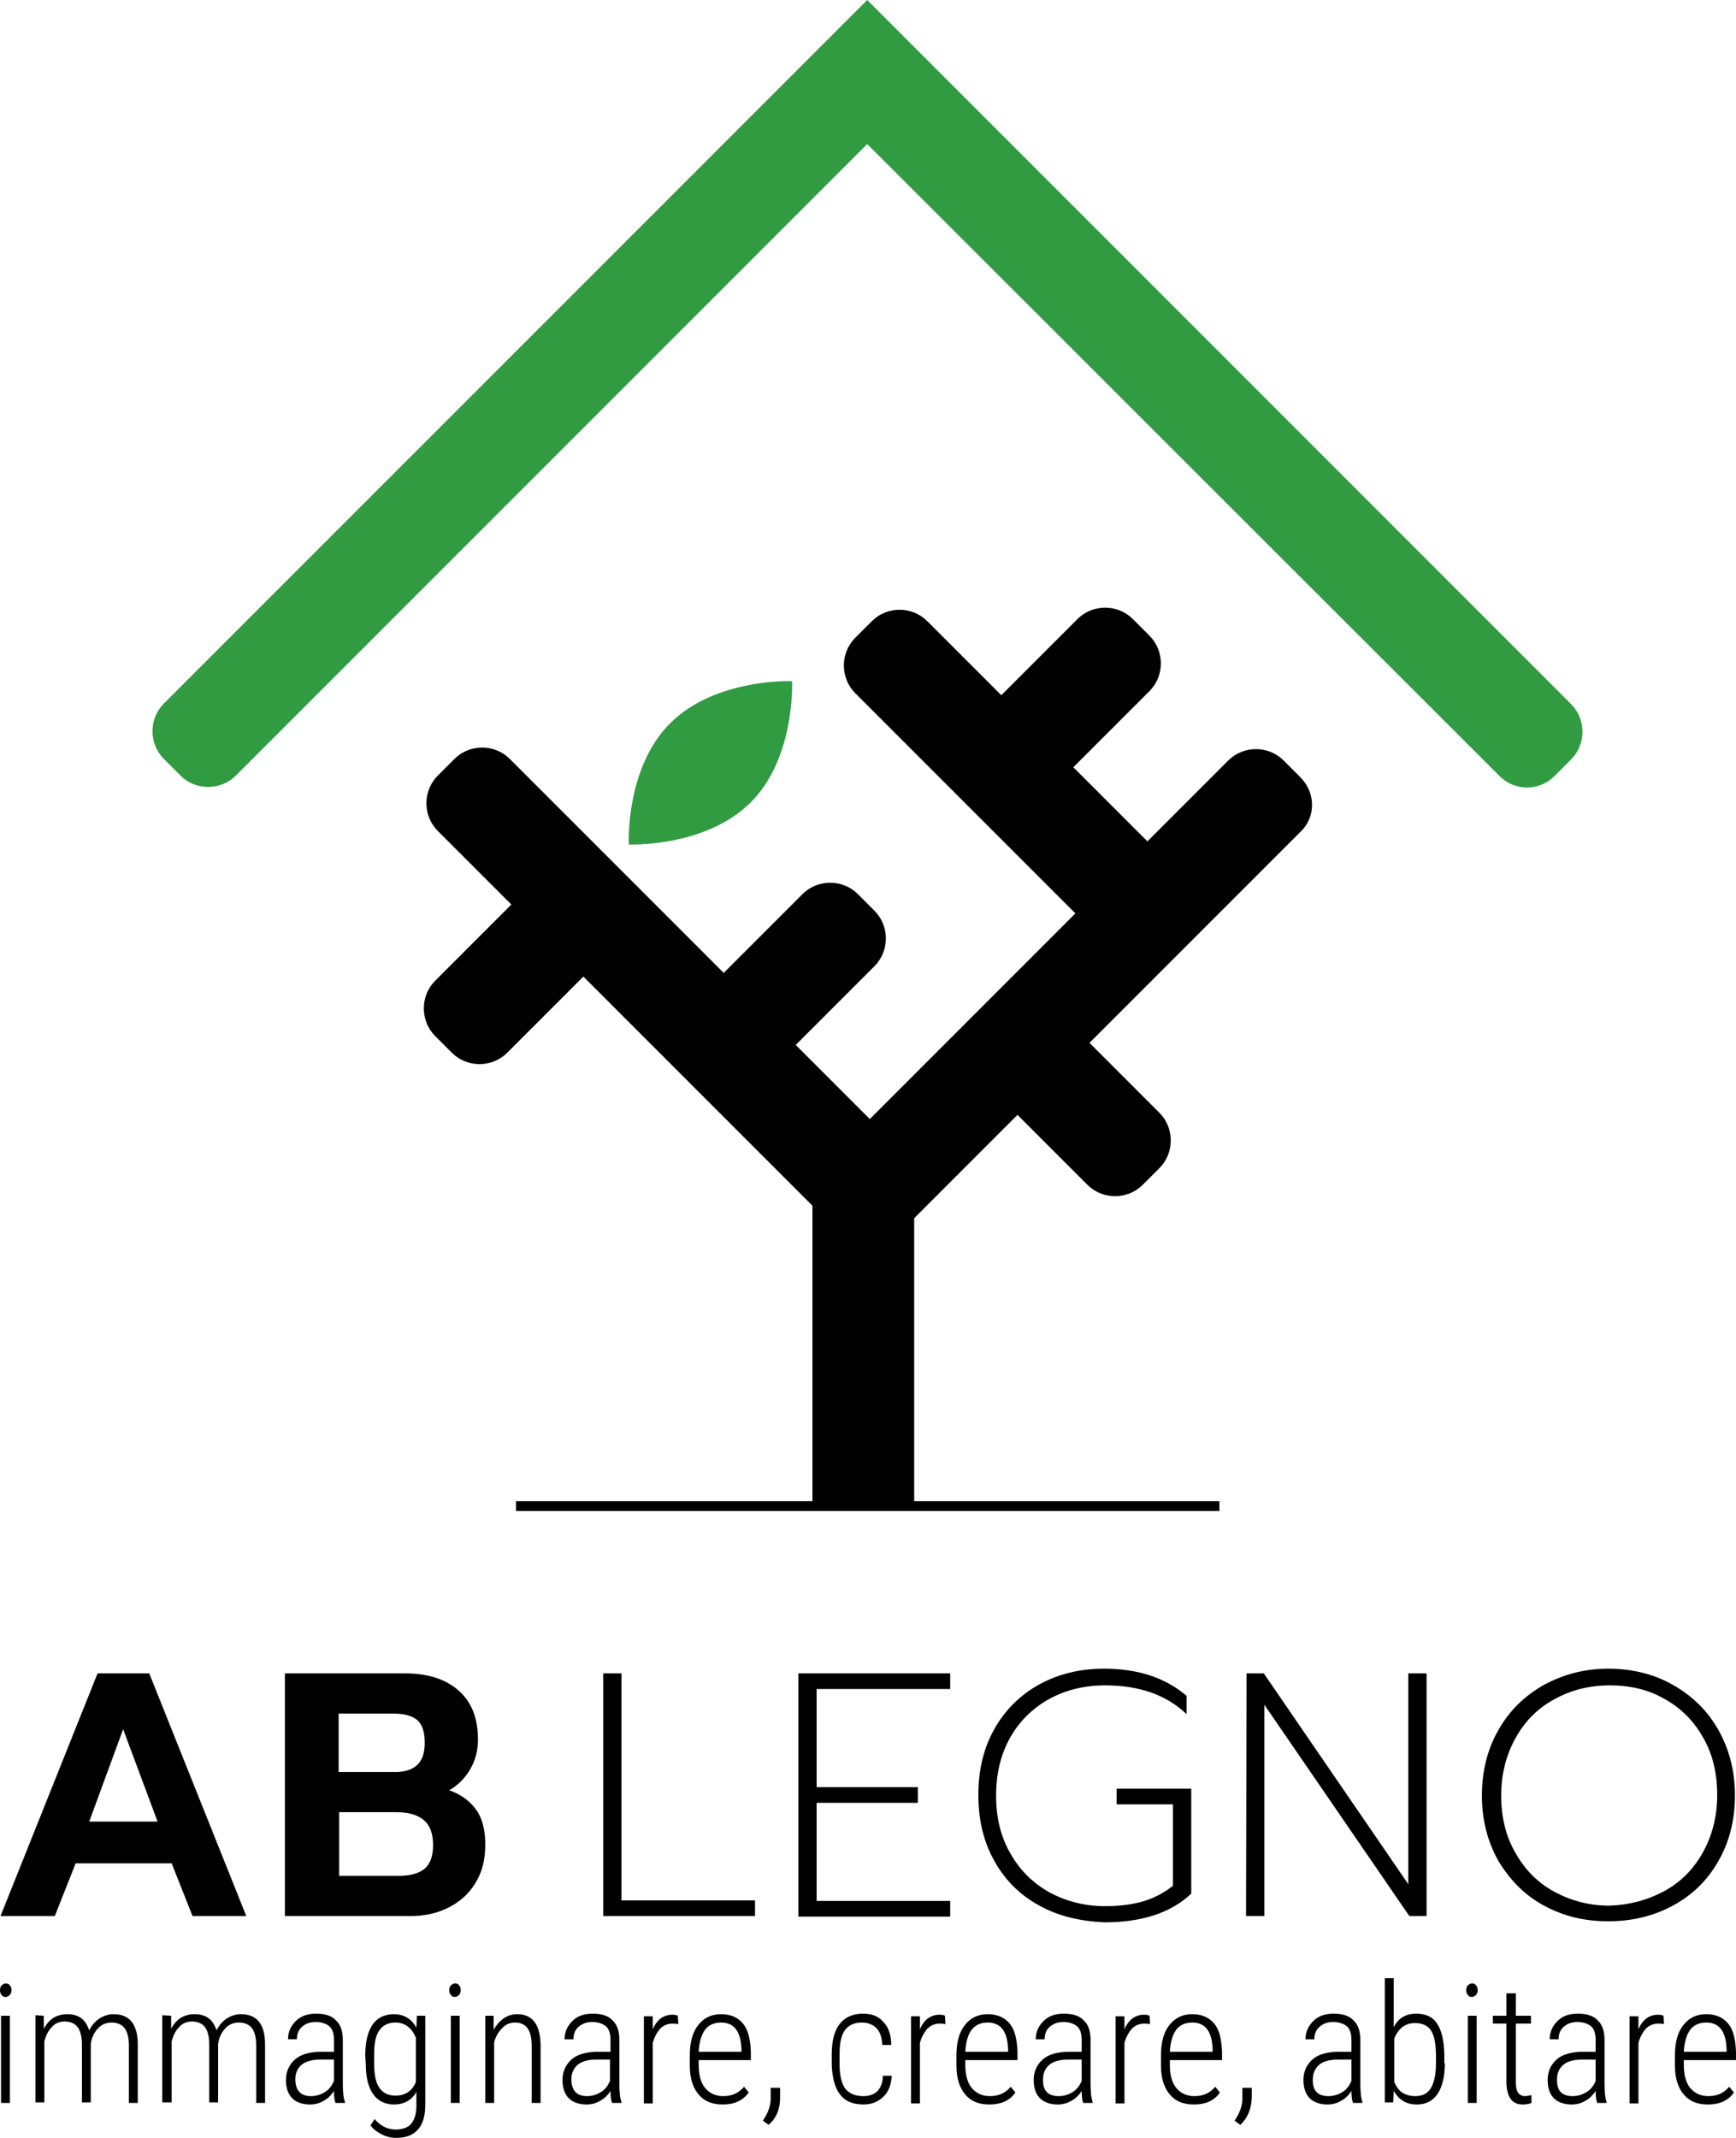 <?xml version="1.0" encoding="utf-8"?>
<!-- Generator: Adobe Illustrator 23.0.4, SVG Export Plug-In . SVG Version: 6.00 Build 0)  -->
<svg version="1.1" id="Livello_1" xmlns="http://www.w3.org/2000/svg" xmlns:xlink="http://www.w3.org/1999/xlink" x="0px" y="0px"
	 viewBox="0 0 332.7 409.6" style="enable-background:new 0 0 332.7 409.6;" xml:space="preserve">
<style type="text/css">
	.st0{fill:#319B42;}
</style>
<g>
	<g>
		<g>
			<path class="st0" d="M287.4,148.7L166.2,27.6l-121,121c-2.9,2.9-7.7,2.9-10.6,0l-3.2-3.2c-2.9-2.9-2.9-7.7,0-10.6L166.2,0
				l134.9,134.9c2.9,2.9,2.9,7.7,0,10.6l-3.2,3.2C295,151.6,290.3,151.6,287.4,148.7z"/>
		</g>
		<g>
			<rect x="98.9" y="287.6" width="134.8" height="1.9"/>
		</g>
		<g>
			<path d="M249.2,148.9l-3.2-3.2c-2.9-2.9-7.7-2.9-10.6,0l-15.5,15.5L205.7,147l14.6-14.6c2.9-2.9,2.9-7.7,0-10.6l-3.2-3.2
				c-2.9-2.9-7.7-2.9-10.6,0l-14.6,14.6L177.7,119c-2.9-2.9-7.7-2.9-10.6,0l-3.2,3.2c-2.9,2.9-2.9,7.7,0,10.6l42.2,42.2l-39.4,39.4
				l-14.2-14.2l15.1-15.1c2.9-2.9,2.9-7.7,0-10.6l-3.2-3.2c-2.9-2.9-7.7-2.9-10.6,0l-15.1,15.1l-41-41c-2.9-2.9-7.7-2.9-10.6,0
				l-3.2,3.2c-2.9,2.9-2.9,7.7,0,10.6L98,173.3l-14.6,14.6c-2.9,2.9-2.9,7.7,0,10.6l3.2,3.2c2.9,2.9,7.7,2.9,10.6,0l14.6-14.6
				l43.9,43.9v57.4h19.5v-55l19.8-19.8l13.4,13.4c2.9,2.9,7.7,2.9,10.6,0l3.2-3.2c2.9-2.9,2.9-7.7,0-10.6l-13.4-13.4l40.4-40.4
				C252.2,156.6,252.2,151.9,249.2,148.9z"/>
			<path class="st0" d="M120.5,161.8c0,0-0.7-14.7,8-23.3c8.7-8.6,23.3-8,23.3-8s0.7,14.7-8,23.3
				C135.1,162.4,120.5,161.8,120.5,161.8z"/>
		</g>
	</g>
	<g>
		<path d="M0,381.3c0-0.4,0.1-0.7,0.3-0.9c0.2-0.2,0.5-0.4,0.8-0.4s0.6,0.1,0.8,0.4c0.2,0.2,0.3,0.5,0.3,0.9s-0.1,0.6-0.3,0.9
			c-0.2,0.2-0.5,0.4-0.8,0.4s-0.6-0.1-0.8-0.4C0.1,382,0,381.7,0,381.3z M1.9,402.9H0.2v-16.7h1.7V402.9z"/>
		<path d="M8.4,386.2v2.5c1-1.9,2.5-2.8,4.5-2.8c2.2,0,3.5,1,4.2,3.1c0.5-1,1.2-1.8,2-2.3s1.7-0.8,2.7-0.8c3,0,4.6,1.9,4.6,5.8v11.2
			h-1.7v-11.1c0-1.4-0.3-2.5-0.8-3.2s-1.4-1.1-2.5-1.1s-2,0.4-2.7,1.2c-0.7,0.8-1.2,1.8-1.3,3v11.1h-1.7v-11.1
			c0-1.5-0.3-2.6-0.8-3.3c-0.5-0.7-1.4-1.1-2.5-1.1c-0.9,0-1.8,0.3-2.4,1c-0.7,0.7-1.2,1.6-1.5,2.8v11.7H6.8v-16.7L8.4,386.2
			L8.4,386.2z"/>
		<path d="M32.8,386.2v2.5c1-1.9,2.5-2.8,4.5-2.8c2.2,0,3.5,1,4.2,3.1c0.5-1,1.2-1.8,2-2.3s1.7-0.8,2.7-0.8c3,0,4.6,1.9,4.6,5.8
			v11.2h-1.7v-11.1c0-1.4-0.3-2.5-0.8-3.2s-1.4-1.1-2.5-1.1s-2,0.4-2.7,1.2c-0.7,0.8-1.2,1.8-1.3,3v11.1h-1.7v-11.1
			c0-1.5-0.3-2.6-0.8-3.3c-0.5-0.7-1.4-1.1-2.5-1.1c-0.9,0-1.8,0.3-2.4,1c-0.7,0.7-1.2,1.6-1.5,2.8v11.7h-1.8v-16.7L32.8,386.2
			L32.8,386.2z"/>
		<path d="M64.3,402.9c-0.2-0.5-0.3-1.3-0.3-2.3c-0.5,0.8-1.2,1.5-2,1.9c-0.8,0.5-1.7,0.7-2.6,0.7c-1.4,0-2.6-0.4-3.4-1.2
			s-1.2-2-1.2-3.5c0-1.6,0.6-2.9,1.7-3.9s2.7-1.4,4.6-1.5H64v-2.3c0-1.2-0.3-2.1-0.9-2.6s-1.5-0.8-2.6-0.8s-1.9,0.3-2.6,0.9
			s-1,1.4-1,2.4h-1.7c0-1.4,0.5-2.5,1.5-3.5s2.3-1.4,3.9-1.4c1.7,0,3,0.4,3.8,1.3c0.9,0.8,1.3,2.1,1.3,3.7v8.2
			c0,1.6,0.1,2.9,0.4,3.7v0.2L64.3,402.9L64.3,402.9z M59.6,401.6c1,0,1.9-0.3,2.7-0.8c0.8-0.5,1.3-1.2,1.7-2.1v-4.1h-2.7
			c-1.6,0-2.8,0.4-3.5,1c-0.8,0.7-1.2,1.6-1.2,2.7C56.6,400.5,57.6,401.6,59.6,401.6z"/>
		<path d="M70,393.8c0-2.6,0.5-4.6,1.4-5.9s2.3-2,4.1-2c1.9,0,3.4,0.9,4.3,2.6l0.1-2.3h1.6v17.2c0,2-0.5,3.6-1.4,4.6
			c-1,1.1-2.3,1.6-4.2,1.6c-0.9,0-1.8-0.2-2.8-0.7c-0.9-0.5-1.6-1-2.1-1.7l0.8-1.2c1.1,1.3,2.5,2,4,2c1.4,0,2.4-0.4,3-1.1
			s1-1.9,1-3.4v-2.7c-0.9,1.6-2.4,2.4-4.3,2.4c-1.7,0-3.1-0.7-4-2s-1.4-3.2-1.4-5.7L70,393.8L70,393.8z M71.7,395.3
			c0,2.1,0.3,3.7,1,4.7s1.7,1.5,3.1,1.5c1.9,0,3.2-0.9,3.9-2.6v-8.5c-0.8-1.9-2.1-2.9-3.9-2.9c-1.4,0-2.4,0.5-3.1,1.5s-1,2.5-1,4.6
			V395.3z"/>
		<path d="M86.1,381.3c0-0.4,0.1-0.7,0.3-0.9c0.2-0.2,0.5-0.4,0.8-0.4c0.4,0,0.6,0.1,0.8,0.4c0.2,0.2,0.3,0.5,0.3,0.9
			s-0.1,0.6-0.3,0.9c-0.2,0.2-0.5,0.4-0.8,0.4c-0.4,0-0.6-0.1-0.8-0.4C86.2,382,86.1,381.7,86.1,381.3z M88.1,402.9h-1.7v-16.7h1.7
			V402.9z"/>
		<path d="M94.6,386.2v2.7c0.5-0.9,1.1-1.6,1.9-2.2c0.8-0.5,1.6-0.8,2.6-0.8c2.9,0,4.4,1.9,4.5,5.8v11.2h-1.7v-11
			c0-1.5-0.3-2.6-0.8-3.3c-0.5-0.7-1.3-1.1-2.4-1.1c-0.9,0-1.7,0.3-2.4,1s-1.3,1.6-1.6,2.8v11.6H93v-16.7H94.6z"/>
		<path d="M117.3,402.9c-0.2-0.5-0.3-1.3-0.3-2.3c-0.5,0.8-1.2,1.5-2,1.9c-0.8,0.5-1.7,0.7-2.6,0.7c-1.4,0-2.6-0.4-3.4-1.2
			c-0.8-0.8-1.2-2-1.2-3.5c0-1.6,0.6-2.9,1.7-3.9s2.7-1.4,4.6-1.5h2.9v-2.3c0-1.2-0.3-2.1-0.9-2.6c-0.6-0.5-1.5-0.8-2.6-0.8
			s-1.9,0.3-2.6,0.9s-1,1.4-1,2.4h-1.7c0-1.4,0.5-2.5,1.5-3.5s2.3-1.4,3.9-1.4c1.7,0,3,0.4,3.8,1.3c0.9,0.8,1.3,2.1,1.3,3.7v8.2
			c0,1.6,0.1,2.9,0.4,3.7v0.2L117.3,402.9L117.3,402.9z M112.5,401.6c1,0,1.9-0.3,2.7-0.8s1.3-1.2,1.7-2.1v-4.1h-2.7
			c-1.6,0-2.8,0.4-3.5,1s-1.2,1.6-1.2,2.7C109.5,400.5,110.5,401.6,112.5,401.6z"/>
		<path d="M130,387.8c-0.4-0.1-0.8-0.1-1.1-0.1c-0.9,0-1.7,0.3-2.4,1c-0.6,0.7-1.1,1.6-1.4,2.7V403h-1.7v-16.7h1.7v2.5
			c0.8-1.9,2.1-2.8,3.8-2.8c0.5,0,0.8,0.1,1,0.2L130,387.8z"/>
		<path d="M138.5,403.2c-2,0-3.5-0.6-4.6-1.9s-1.7-3.1-1.7-5.5v-2c0-2.5,0.5-4.4,1.6-5.8s2.5-2.1,4.4-2.1c1.8,0,3.2,0.6,4.2,1.8
			c1,1.2,1.4,3,1.5,5.4v1.6h-10v0.9c0,1.9,0.4,3.4,1.2,4.4c0.8,1,2,1.6,3.5,1.6c1.7,0,3-0.6,4-1.8l0.9,1.1
			C142.3,402.5,140.7,403.2,138.5,403.2z M138.2,387.5c-1.4,0-2.4,0.5-3.1,1.4c-0.7,1-1.1,2.4-1.2,4.2h8.2v-0.4
			C142,389.2,140.7,387.5,138.2,387.5z"/>
		<path d="M147.3,407.1l-1.1-0.8c0.9-1.3,1.4-2.6,1.5-3.9V400h1.8v1.9C149.5,404.1,148.8,405.8,147.3,407.1z"/>
		<path d="M165.4,401.6c1.2,0,2.1-0.3,2.8-1c0.6-0.7,1-1.6,1-2.9h1.7c-0.1,1.7-0.6,3.1-1.6,4c-1,1-2.3,1.5-3.8,1.5
			c-2,0-3.5-0.6-4.5-1.9s-1.5-3.2-1.6-5.7v-2c0-2.6,0.5-4.5,1.5-5.8s2.5-2,4.5-2c1.7,0,3,0.5,3.9,1.6c1,1,1.5,2.5,1.5,4.4h-1.7
			c-0.1-1.4-0.4-2.5-1.1-3.2s-1.6-1.1-2.8-1.1c-1.5,0-2.6,0.5-3.3,1.5c-0.7,1-1,2.5-1,4.6v1.9c0,2.1,0.4,3.7,1.1,4.7
			C162.8,401.1,163.9,401.6,165.4,401.6z"/>
		<path d="M181.2,387.8c-0.4-0.1-0.8-0.1-1.1-0.1c-0.9,0-1.7,0.3-2.4,1c-0.6,0.7-1.1,1.6-1.4,2.7V403h-1.7v-16.7h1.7v2.5
			c0.8-1.9,2.1-2.8,3.8-2.8c0.5,0,0.8,0.1,1,0.2L181.2,387.8z"/>
		<path d="M189.6,403.2c-2,0-3.5-0.6-4.6-1.9s-1.7-3.1-1.7-5.5v-2c0-2.5,0.5-4.4,1.6-5.8s2.5-2.1,4.4-2.1c1.8,0,3.2,0.6,4.2,1.8
			s1.4,3,1.5,5.4v1.6h-10v0.9c0,1.9,0.4,3.4,1.2,4.4c0.8,1,2,1.6,3.5,1.6c1.7,0,3-0.6,4-1.8l0.9,1.1
			C193.5,402.5,191.8,403.2,189.6,403.2z M189.3,387.5c-1.4,0-2.4,0.5-3.1,1.4s-1.1,2.4-1.2,4.2h8.2v-0.4
			C193.1,389.2,191.8,387.5,189.3,387.5z"/>
		<path d="M207.6,402.9c-0.2-0.5-0.3-1.3-0.3-2.3c-0.5,0.8-1.2,1.5-2,1.9c-0.8,0.5-1.7,0.7-2.6,0.7c-1.4,0-2.6-0.4-3.4-1.2
			c-0.8-0.8-1.2-2-1.2-3.5c0-1.6,0.6-2.9,1.7-3.9c1.1-1,2.7-1.4,4.6-1.5h2.9v-2.3c0-1.2-0.3-2.1-0.9-2.6s-1.5-0.8-2.6-0.8
			s-1.9,0.3-2.6,0.9s-1,1.4-1,2.4h-1.7c0-1.4,0.5-2.5,1.5-3.5s2.3-1.4,3.9-1.4c1.7,0,3,0.4,3.8,1.3c0.9,0.8,1.3,2.1,1.3,3.7v8.2
			c0,1.6,0.1,2.9,0.4,3.7v0.2L207.6,402.9L207.6,402.9z M202.9,401.6c1,0,1.9-0.3,2.7-0.8c0.8-0.5,1.3-1.2,1.7-2.1v-4.1h-2.7
			c-1.6,0-2.8,0.4-3.5,1c-0.8,0.7-1.2,1.6-1.2,2.7C199.8,400.5,200.8,401.6,202.9,401.6z"/>
		<path d="M220.4,387.8c-0.4-0.1-0.8-0.1-1.1-0.1c-0.9,0-1.7,0.3-2.4,1c-0.6,0.7-1.1,1.6-1.4,2.7V403h-1.7v-16.7h1.7v2.5
			c0.8-1.9,2.1-2.8,3.8-2.8c0.5,0,0.8,0.1,1,0.2L220.4,387.8z"/>
		<path d="M228.8,403.2c-2,0-3.5-0.6-4.6-1.9s-1.7-3.1-1.7-5.5v-2c0-2.5,0.5-4.4,1.6-5.8s2.5-2.1,4.4-2.1c1.8,0,3.2,0.6,4.2,1.8
			s1.4,3,1.5,5.4v1.6h-10v0.9c0,1.9,0.4,3.4,1.2,4.4c0.8,1,2,1.6,3.5,1.6c1.7,0,3-0.6,4-1.8l0.9,1.1
			C232.7,402.5,231,403.2,228.8,403.2z M228.5,387.5c-1.4,0-2.4,0.5-3.1,1.4c-0.7,1-1.1,2.4-1.2,4.2h8.2v-0.4
			C232.3,389.2,231,387.5,228.5,387.5z"/>
		<path d="M237.7,407.1l-1.1-0.8c0.9-1.3,1.4-2.6,1.5-3.9V400h1.8v1.9C239.8,404.1,239.1,405.8,237.7,407.1z"/>
		<path d="M259.3,402.9c-0.2-0.5-0.3-1.3-0.3-2.3c-0.5,0.8-1.2,1.5-2,1.9c-0.8,0.5-1.7,0.7-2.6,0.7c-1.4,0-2.6-0.4-3.4-1.2
			s-1.2-2-1.2-3.5c0-1.6,0.6-2.9,1.7-3.9s2.7-1.4,4.6-1.5h2.9v-2.3c0-1.2-0.3-2.1-0.9-2.6s-1.5-0.8-2.6-0.8s-1.9,0.3-2.6,0.9
			s-1,1.4-1,2.4h-1.7c0-1.4,0.5-2.5,1.5-3.5s2.3-1.4,3.9-1.4c1.7,0,3,0.4,3.8,1.3c0.9,0.8,1.3,2.1,1.3,3.7v8.2
			c0,1.6,0.1,2.9,0.4,3.7v0.2L259.3,402.9L259.3,402.9z M254.6,401.6c1,0,1.9-0.3,2.7-0.8c0.8-0.5,1.3-1.2,1.7-2.1v-4.1h-2.7
			c-1.6,0-2.8,0.4-3.5,1s-1.2,1.6-1.2,2.7C251.5,400.5,252.5,401.6,254.6,401.6z"/>
		<path d="M276.9,395.3c0,2.6-0.5,4.5-1.4,5.9c-0.9,1.3-2.2,2-4,2c-2,0-3.4-0.9-4.4-2.6l-0.1,2.2h-1.6V379h1.7v9.4
			c0.9-1.8,2.4-2.6,4.3-2.6c1.8,0,3.2,0.6,4,1.9c0.9,1.3,1.3,3.2,1.4,5.7v1.9H276.9z M275.2,393.8c0-2.1-0.3-3.7-0.9-4.7
			s-1.7-1.5-3.1-1.5c-1.9,0-3.2,1-4,3v8.3c0.4,0.9,0.9,1.6,1.5,2s1.5,0.7,2.5,0.7c1.4,0,2.4-0.5,3-1.5s1-2.5,1-4.7V393.8z"/>
		<path d="M281,381.3c0-0.4,0.1-0.7,0.3-0.9c0.2-0.2,0.5-0.4,0.8-0.4c0.4,0,0.6,0.1,0.8,0.4c0.2,0.2,0.3,0.5,0.3,0.9
			s-0.1,0.6-0.3,0.9c-0.2,0.2-0.5,0.4-0.8,0.4c-0.4,0-0.6-0.1-0.8-0.4C281.1,382,281,381.7,281,381.3z M283,402.9h-1.7v-16.7h1.7
			V402.9z"/>
		<path d="M290.5,381.9v4.3h2.9v1.5h-2.9v11.1c0,0.9,0.1,1.6,0.4,2.1c0.3,0.4,0.7,0.7,1.4,0.7c0.3,0,0.7-0.1,1.2-0.2v1.5
			c-0.4,0.2-1,0.3-1.7,0.3c-2,0-3-1.4-3.1-4.1v-11.4h-2.6v-1.5h2.6v-4.3H290.5z"/>
		<path d="M306.1,402.9c-0.2-0.5-0.3-1.3-0.3-2.3c-0.5,0.8-1.2,1.5-2,1.9c-0.8,0.5-1.7,0.7-2.6,0.7c-1.4,0-2.6-0.4-3.4-1.2
			s-1.2-2-1.2-3.5c0-1.6,0.6-2.9,1.7-3.9s2.7-1.4,4.6-1.5h2.9v-2.3c0-1.2-0.3-2.1-0.9-2.6s-1.5-0.8-2.6-0.8s-1.9,0.3-2.6,0.9
			s-1,1.4-1,2.4H297c0-1.4,0.5-2.5,1.5-3.5s2.3-1.4,3.9-1.4c1.7,0,3,0.4,3.8,1.3c0.9,0.8,1.3,2.1,1.3,3.7v8.2c0,1.6,0.1,2.9,0.4,3.7
			v0.2L306.1,402.9L306.1,402.9z M301.4,401.6c1,0,1.9-0.3,2.7-0.8c0.8-0.5,1.3-1.2,1.7-2.1v-4.1h-2.7c-1.6,0-2.8,0.4-3.5,1
			c-0.8,0.7-1.2,1.6-1.2,2.7C298.3,400.5,299.3,401.6,301.4,401.6z"/>
		<path d="M318.9,387.8c-0.4-0.1-0.8-0.1-1.1-0.1c-0.9,0-1.7,0.3-2.4,1c-0.6,0.7-1.1,1.6-1.4,2.7V403h-1.7v-16.7h1.7v2.5
			c0.8-1.9,2.1-2.8,3.8-2.8c0.5,0,0.8,0.1,1,0.2L318.9,387.8z"/>
		<path d="M327.3,403.2c-2,0-3.5-0.6-4.6-1.9s-1.7-3.1-1.7-5.5v-2c0-2.5,0.5-4.4,1.6-5.8s2.5-2.1,4.4-2.1c1.8,0,3.2,0.6,4.2,1.8
			s1.4,3,1.5,5.4v1.6h-10v0.9c0,1.9,0.4,3.4,1.2,4.4c0.8,1,2,1.6,3.5,1.6c1.7,0,3-0.6,4-1.8l0.9,1.1
			C331.2,402.5,329.5,403.2,327.3,403.2z M327,387.5c-1.4,0-2.4,0.5-3.1,1.4c-0.7,1-1.1,2.4-1.2,4.2h8.2v-0.4
			C330.8,389.2,329.5,387.5,327,387.5z"/>
	</g>
	<g>
		<path d="M18.7,320.6h9.9l18.6,46.5H36.9l-4-10.1H14.5l-4,10.1H0.1L18.7,320.6z M30.2,349l-6.6-17.7L17.1,349H30.2z"/>
		<path d="M54.8,320.6h22.8c4.4,0,7.8,1.1,10.3,3.3c2.5,2.2,3.7,5.3,3.7,9.4c0,2.1-0.5,4-1.5,5.7s-2.3,3-4,4c2.3,0.8,4,2.1,5.2,3.8
			c1.2,1.7,1.7,3.9,1.7,6.7c0,2.8-0.6,5.2-1.9,7.3c-1.3,2.1-3,3.6-5.2,4.7s-4.6,1.6-7.3,1.6h-24v-46.5H54.8z M75.7,339.5
			c1.8,0,3.2-0.4,4.2-1.3s1.5-2.3,1.5-4.3c0-2.1-0.5-3.6-1.5-4.4s-2.5-1.2-4.6-1.2H64.9v11.2L75.7,339.5L75.7,339.5z M76.3,359.4
			c2.2,0,3.8-0.4,5-1.3c1.1-0.9,1.7-2.4,1.7-4.6s-0.6-3.8-1.8-4.8c-1.2-1-2.9-1.5-5.2-1.5H65v12.2H76.3z"/>
		<path d="M115.6,320.6h3.5v43.5h25.6v3h-29.1V320.6z"/>
		<path d="M152.9,320.6h29.2v3h-25.6v18.8h19.4v3h-19.4v18.8h25.6v3H153v-46.6H152.9z"/>
		<path d="M199.2,365.1c-3.7-2-6.6-4.9-8.6-8.5c-2.1-3.7-3.1-7.9-3.1-12.7c0-4.8,1-9,3.1-12.7s5-6.5,8.6-8.5c3.7-2,7.8-3,12.4-3
			c6.4,0,11.7,1.7,15.8,5.2v3.5c-3.9-3.7-9.1-5.5-15.6-5.5c-4,0-7.6,0.9-10.7,2.6c-3.1,1.7-5.7,4.2-7.5,7.4
			c-1.8,3.2-2.7,6.9-2.7,11.1c0,4.3,0.9,8,2.8,11.2c1.8,3.2,4.3,5.6,7.5,7.4c3.2,1.7,6.7,2.6,10.6,2.6c2.7,0,5.1-0.3,7.2-0.9
			s4-1.6,5.8-3v-15.6H214v-3h14.3v20.1c-3.9,3.7-9.5,5.5-16.6,5.5C207,368.1,202.8,367.1,199.2,365.1z"/>
		<path d="M238.9,320.6h3.3l27.7,40.4v-40.4h3.5v46.5h-3.3l-27.8-40.5v40.5h-3.5L238.9,320.6L238.9,320.6z"/>
		<path d="M295.9,365.1c-3.7-2-6.5-4.9-8.7-8.5c-2.1-3.7-3.2-7.9-3.2-12.6s1.1-9,3.2-12.6c2.1-3.7,5-6.5,8.7-8.6
			c3.7-2,7.8-3.1,12.3-3.1s8.7,1,12.4,3.1s6.6,4.9,8.7,8.6s3.2,7.9,3.2,12.6s-1.1,9-3.2,12.6c-2.1,3.7-5,6.5-8.7,8.5s-7.8,3-12.4,3
			S299.6,367.1,295.9,365.1z M318.8,362.4c3.2-1.7,5.7-4.2,7.5-7.4c1.8-3.2,2.8-6.9,2.8-11.1s-0.9-7.9-2.7-11
			c-1.8-3.2-4.3-5.7-7.4-7.4c-3.1-1.8-6.6-2.6-10.5-2.6s-7.4,0.9-10.5,2.6c-3.2,1.7-5.7,4.2-7.5,7.4c-1.8,3.2-2.8,6.9-2.8,11.1
			s0.9,7.9,2.8,11.1c1.8,3.2,4.3,5.7,7.5,7.4c3.2,1.7,6.6,2.6,10.4,2.6C312.1,365,315.6,364.1,318.8,362.4z"/>
	</g>
</g>
</svg>
